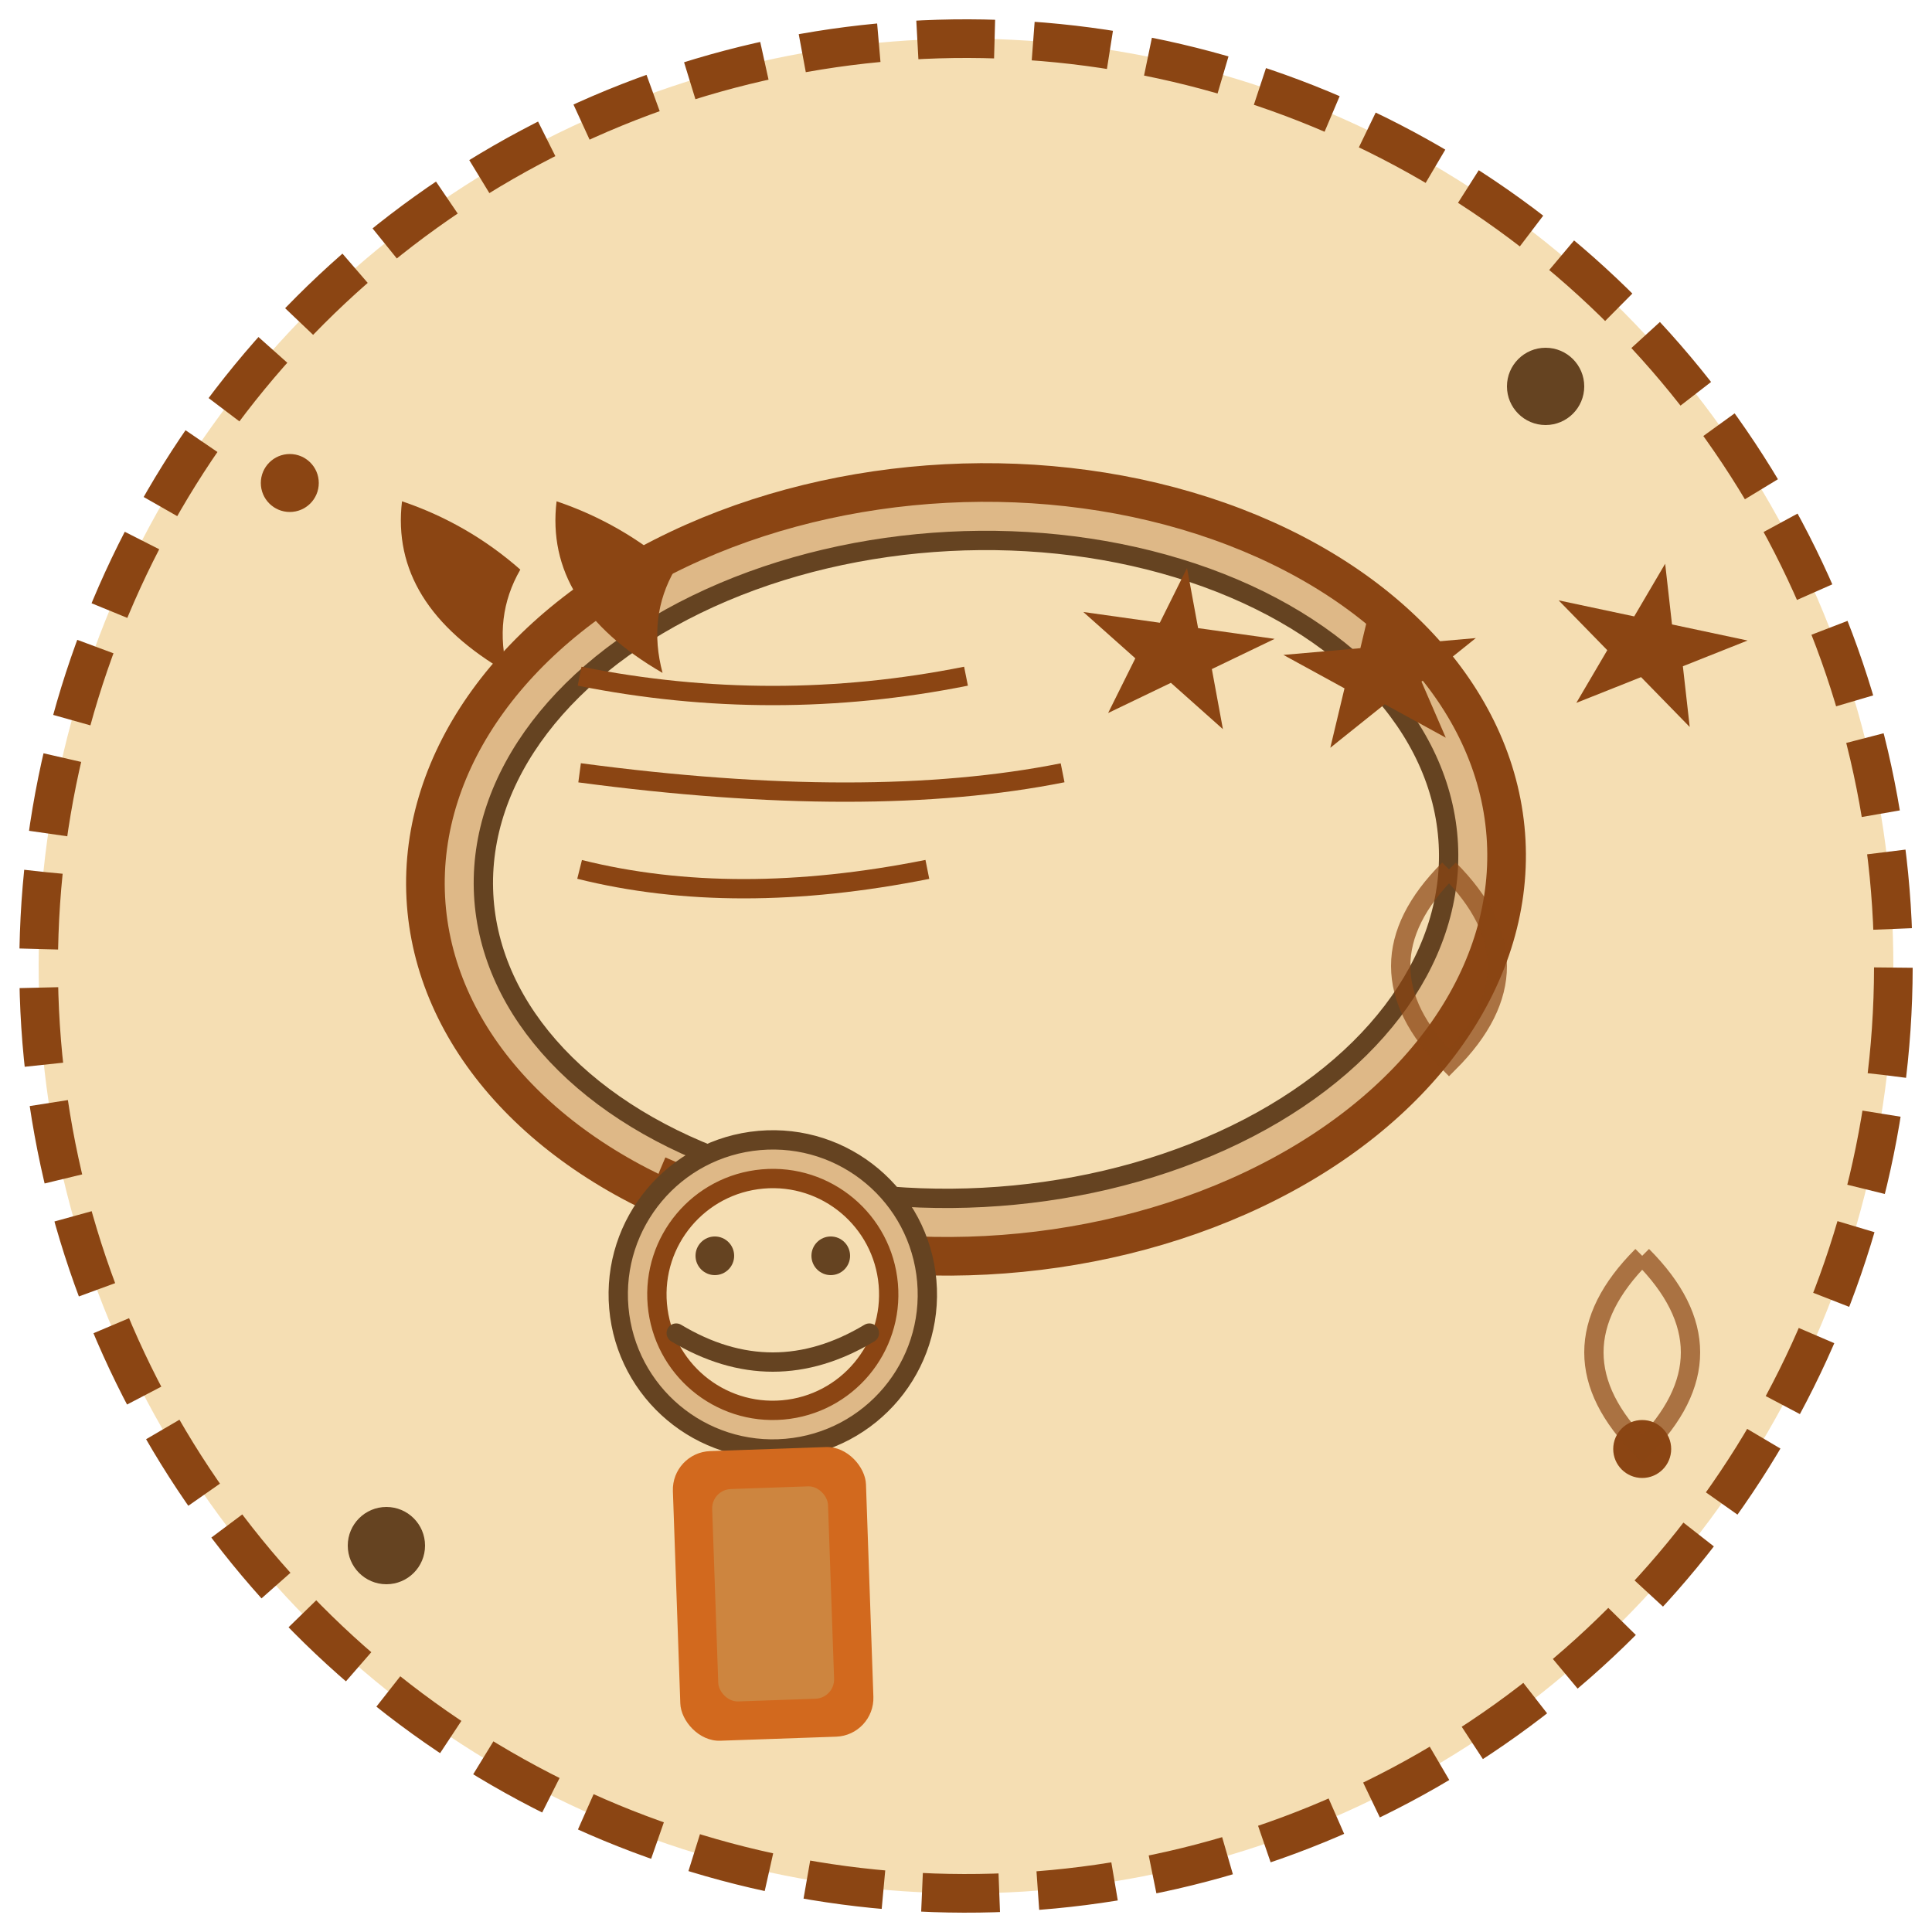 <svg xmlns="http://www.w3.org/2000/svg" viewBox="0 0 100 100" width="100" height="100">
  <defs>
    <style>
      .cls-1 { fill: #8B4513; }
      .cls-2 { fill: #D2691E; }
      .cls-3 { fill: #F5DEB3; }
      .cls-4 { fill: #654321; }
      .cls-5 { fill: #CD853F; }
      .cls-6 { fill: #DEB887; }
    </style>
  </defs>
  
  <!-- Background circle -->
  <circle cx="50" cy="50" r="48" class="cls-3" stroke="#8B4513" stroke-width="2" stroke-dasharray="4,2" transform="rotate(2 50 50)"/>
  
  <!-- Speech bubble -->
  <g transform="translate(15, 20)">
    <ellipse cx="35" cy="25" rx="28" ry="20" class="cls-6" stroke="#8B4513" stroke-width="2" transform="rotate(-3 35 25)"/>
    <ellipse cx="35" cy="25" rx="25" ry="17" class="cls-3" stroke="#654321" stroke-width="1" transform="rotate(-3 35 25)"/>
    
    <!-- Speech bubble tail -->
    <path d="M20 40 Q15 50 25 45 Q30 42 25 40" class="cls-6" stroke="#8B4513" stroke-width="1" transform="rotate(-3 22 42)"/>
  </g>
  
  <!-- Quote marks -->
  <g transform="translate(25, 35)">
    <path d="M0 0 Q-5 -5 -3 -10 Q0 -8 2 -5 Q0 -3 0 0" class="cls-1" transform="rotate(-15 0 -5)"/>
    <path d="M8 0 Q3 -5 5 -10 Q8 -8 10 -5 Q8 -3 8 0" class="cls-1" transform="rotate(-15 8 -5)"/>
  </g>
  
  <!-- Customer figure -->
  <g transform="translate(25, 55)">
    <!-- Head -->
    <circle cx="15" cy="12" r="8" class="cls-6" stroke="#654321" stroke-width="1" transform="rotate(-5 15 12)"/>
    <circle cx="15" cy="12" r="6" class="cls-3" stroke="#8B4513" stroke-width="1" transform="rotate(-5 15 12)"/>
    
    <!-- Eyes -->
    <circle cx="12" cy="10" r="1" class="cls-4"/>
    <circle cx="18" cy="10" r="1" class="cls-4"/>
    
    <!-- Smile -->
    <path d="M10 14 Q15 17 20 14" stroke="#654321" stroke-width="1" fill="none" stroke-linecap="round"/>
    
    <!-- Body -->
    <rect x="10" y="20" width="10" height="15" class="cls-2" rx="2" transform="rotate(-2 15 27)"/>
    <rect x="12" y="22" width="6" height="11" class="cls-5" rx="1" transform="rotate(-2 15 27)"/>
  </g>
  
  <!-- Rating stars -->
  <g transform="translate(55, 30)">
    <g transform="rotate(8 10 10)">
      <path d="M5 0 L6 3 L10 3 L7 5 L8 8 L5 6 L2 8 L3 5 L0 3 L4 3 Z" class="cls-1"/>
    </g>
    <g transform="translate(12, 0) rotate(-5 10 10)">
      <path d="M5 0 L6 3 L10 3 L7 5 L8 8 L5 6 L2 8 L3 5 L0 3 L4 3 Z" class="cls-1"/>
    </g>
    <g transform="translate(24, 0) rotate(12 10 10)">
      <path d="M5 0 L6 3 L10 3 L7 5 L8 8 L5 6 L2 8 L3 5 L0 3 L4 3 Z" class="cls-1"/>
    </g>
  </g>
  
  <!-- Decorative elements -->
  <circle cx="80" cy="20" r="2" class="cls-4"/>
  <circle cx="20" cy="80" r="2" class="cls-4"/>
  <circle cx="85" cy="75" r="1.5" class="cls-1"/>
  <circle cx="15" cy="25" r="1.5" class="cls-1"/>
  
  <!-- Hand-drawn style text lines in speech bubble -->
  <g transform="translate(30, 35)">
    <path d="M0 0 Q10 2 20 0" stroke="#8B4513" stroke-width="1" fill="none"/>
    <path d="M0 5 Q15 7 25 5" stroke="#8B4513" stroke-width="1" fill="none"/>
    <path d="M0 10 Q8 12 18 10" stroke="#8B4513" stroke-width="1" fill="none"/>
  </g>
  
  <!-- Decorative swirls -->
  <path d="M75 45 Q80 50 75 55 Q70 50 75 45" stroke="#8B4513" stroke-width="1" fill="none" opacity="0.7"/>
  <path d="M85 65 Q90 70 85 75 Q80 70 85 65" stroke="#8B4513" stroke-width="1" fill="none" opacity="0.7"/>
</svg>
